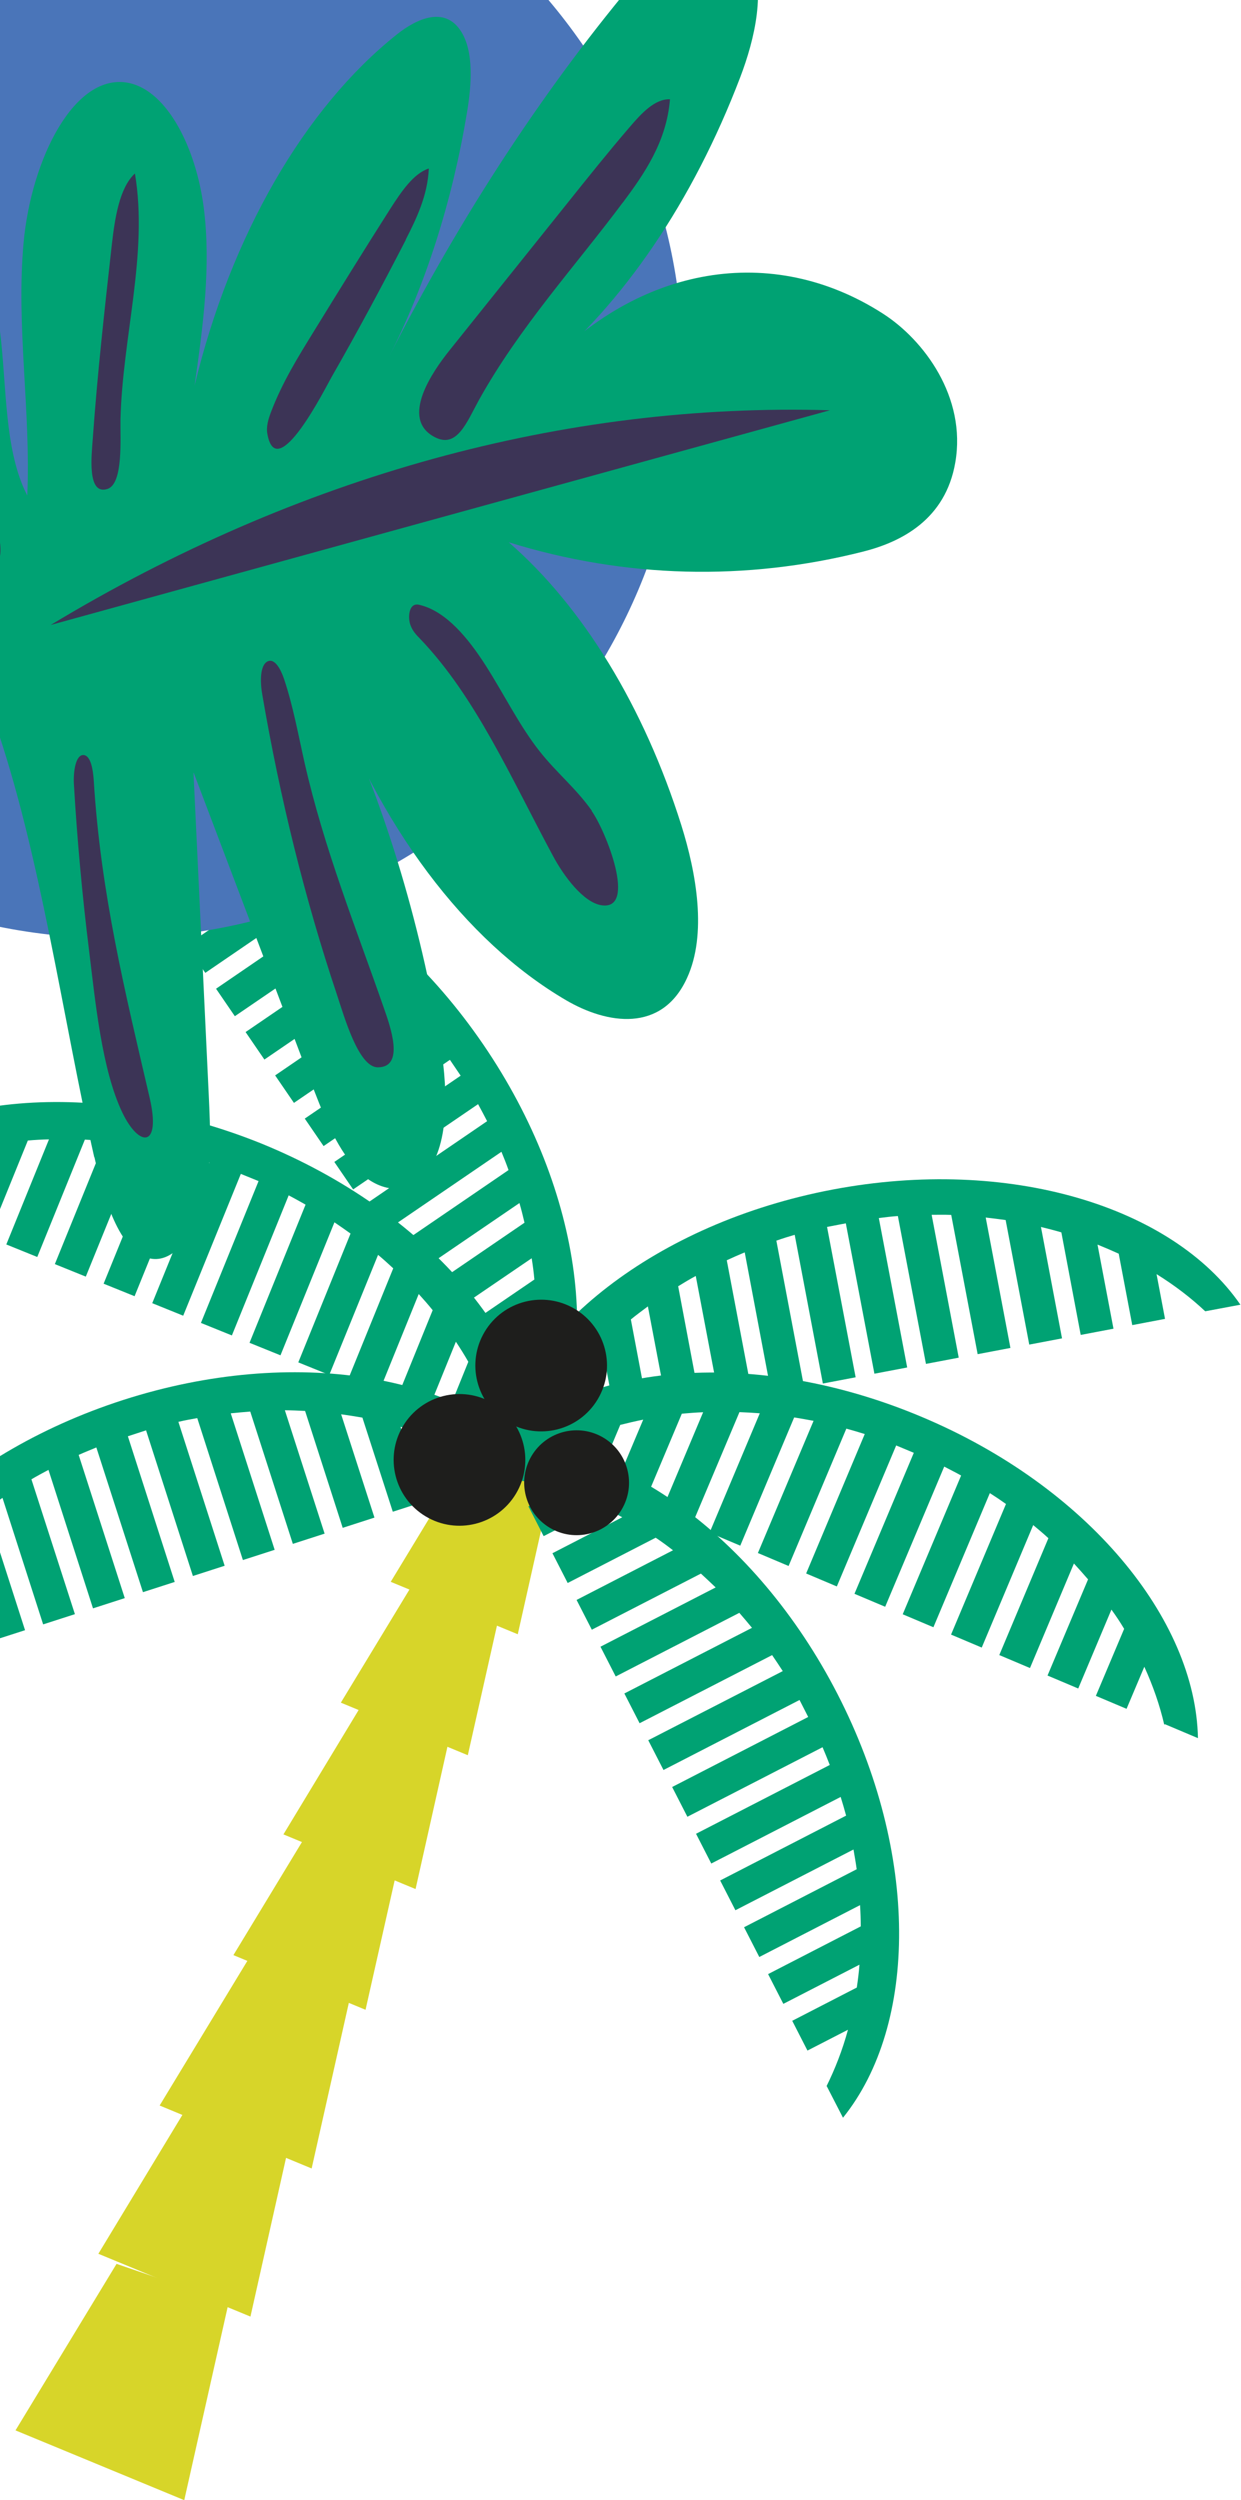 <svg width="565" height="1138" viewBox="0 0 565 1138" fill="none" xmlns="http://www.w3.org/2000/svg">
<path d="M53.062 1030.43L7.053 1106.22L83.886 1137.99L104.128 1047.96L53.062 1030.43Z" fill="#D7D529"/>
<path d="M86.15 957.483L44.778 1025.84L114.025 1054.43L132.223 973.297L86.15 957.483Z" fill="#D7D529"/>
<path d="M114.078 890.109L72.678 958.356L141.885 987.015L160.123 905.816L114.078 890.109Z" fill="#D7D529"/>
<path d="M142.254 830.547L106.267 889.903L166.426 914.787L182.312 844.219L142.254 830.547Z" fill="#D7D529"/>
<path d="M165 775.485L129.04 834.949L189.199 859.833L205.018 789.225L165 775.485Z" fill="#D7D529"/>
<path d="M189.797 717.912L155.177 774.986L212.986 798.92L228.244 731.077L189.797 717.912Z" fill="#D7D529"/>
<path d="M212.503 662.918L177.882 719.992L235.732 743.859L250.95 676.083L212.503 662.918Z" fill="#D7D529"/>
<path d="M-66.231 767.036C-63.328 758.376 -59.592 749.851 -54.89 741.538L-48.563 761.286L-34.101 756.628L-44.237 725.114C-42.2 722.32 -40.029 719.607 -37.75 716.867L-25.824 753.921L-11.362 749.262L-25.9 704.078C-23.661 701.861 -21.314 699.617 -18.874 697.521L-3.057 746.663L11.405 742.004L-6.256 687.107C-3.87 685.252 -1.348 683.478 1.133 681.771L19.642 739.365L34.104 734.706L14.303 673.329C16.837 671.837 19.399 670.452 22.068 669.04L42.341 732.067L56.803 727.408L35.817 662.221C38.433 661.051 41.183 659.961 43.865 658.831L65.08 724.702L79.542 720.043L58.22 653.742L66.497 651.036L87.819 717.337L102.281 712.678L81.215 647.169C84.073 646.508 86.957 645.955 89.802 645.468L110.586 710.079L125.048 705.42L105.058 643.292C108.064 642.993 110.962 642.722 113.928 642.49L133.325 702.714L147.787 698.055L129.695 641.896C132.782 641.92 135.895 642.051 138.902 642.209L156.024 695.416L170.486 690.757L155.315 643.734C158.51 644.187 161.771 644.68 164.993 645.241L178.83 688.091L193.292 683.432L182.362 649.436C185.866 650.439 189.222 651.536 192.564 652.807L201.597 680.833L216.059 676.174L211.145 660.92C217.496 664.174 223.498 667.859 229.085 671.932L246.713 666.25C210.56 625.638 133.88 612.206 56.07 637.224C-21.674 662.282 -76.157 717.955 -81.874 771.991L-66.406 767.023L-66.231 767.036Z" fill="#00A273"/>
<path d="M-58.657 541.552C-50.918 536.699 -42.575 532.664 -33.614 529.272L-41.392 548.512L-27.296 554.214L-14.859 523.535C-11.464 522.74 -8.11 522.011 -4.622 521.364L-19.294 557.453L-5.198 563.155L12.674 519.131C15.854 518.846 19.062 518.668 22.296 518.597L2.871 566.435L16.967 572.137L38.641 518.714C41.647 518.872 44.721 519.07 47.754 519.335L24.969 575.376L39.065 581.078L63.363 521.291C66.275 521.758 69.175 522.399 72.114 522.973L47.174 584.29L61.27 589.992L87.041 526.527C89.86 527.302 92.598 528.212 95.377 529.054L69.312 593.164L83.408 598.866L109.647 534.313L117.716 537.592L91.477 602.146L105.573 607.848L131.437 544.073C134.069 545.466 136.593 546.886 139.118 548.306L113.601 611.194L127.698 616.896L152.263 556.358C154.734 558.019 157.165 559.748 159.596 561.476L135.807 620.109L149.903 625.811L172.126 571.166C174.503 573.136 176.8 575.241 179.03 577.305L157.972 629.09L172.068 634.792L190.636 588.995C192.839 591.409 195.002 593.889 196.991 596.356L180.029 638.098L194.126 643.8L207.553 610.705C209.569 613.736 211.478 616.793 213.212 619.838L202.154 647.147L216.25 652.849L222.288 638.04C225.019 644.599 227.28 651.334 228.951 657.989L246.108 664.976C244.444 610.625 194.289 551.052 118.571 520.32C42.827 489.936 -34.652 497.642 -73.773 535.421L-58.657 541.552Z" fill="#00A273"/>
<path d="M60.971 395.182C70.11 395.454 79.317 396.679 88.592 398.857L71.453 410.578L80.014 423.09L107.332 404.42C110.607 405.651 113.883 406.882 117.038 408.315L84.906 430.305L93.467 442.817L132.666 416.028C135.459 417.609 138.252 419.189 140.965 420.904L98.359 450.032L106.919 462.544L154.554 430.042C157.012 431.878 159.362 433.741 161.78 435.644L111.811 469.759L120.372 482.271L173.599 445.912C175.762 447.936 177.817 449.987 179.899 452.146L125.264 489.486L133.825 501.998L190.418 463.367C192.286 465.58 194.113 467.859 195.94 470.139L138.757 509.146L147.318 521.658L204.836 482.395L209.728 489.61L152.21 528.873L160.77 541.385L217.659 502.566C219.044 505.128 220.428 507.69 221.773 510.319L165.77 548.573L174.33 561.085L228.295 524.255C229.452 527.046 230.542 529.796 231.524 532.573L179.222 568.3L187.783 580.812L236.491 547.585C237.353 550.563 238.107 553.568 238.795 556.534L192.675 588.027L201.236 600.539L242.058 572.715C242.585 575.949 243.004 579.21 243.289 582.39L206.128 607.754L214.688 620.266L244.192 600.077C244.196 603.727 244.105 607.23 243.867 610.827L219.553 627.373L228.114 639.886L241.364 630.853C239.989 637.873 238.21 644.652 235.855 651.177L246.311 666.465C274.983 620.242 266.117 542.883 220.034 475.441C173.951 407.999 105.125 371.542 51.697 381.423L60.89 394.86L60.971 395.182Z" fill="#00A273"/>
<path d="M376.118 949.926C380.176 941.776 383.576 933.049 386.063 923.867L367.621 933.348L360.683 919.801L390.084 904.658C390.59 901.222 391.03 897.745 391.295 894.256L356.636 912.088L349.698 898.541L391.881 876.822C391.878 873.628 391.768 870.461 391.563 867.146L345.691 890.762L338.753 877.214L390.031 850.815C389.625 847.836 389.085 844.777 388.573 841.825L334.813 869.475L327.875 855.928L385.216 826.409C384.448 823.578 383.613 820.707 382.738 817.903L323.828 848.215L316.89 834.668L377.772 803.347C376.749 800.637 375.619 797.954 374.49 795.272L312.951 826.929L306.013 813.382L367.954 781.509L364.014 773.77L302.073 805.642L295.135 792.095L356.379 760.626C354.779 758.118 353.167 755.785 351.527 753.344L291.195 784.356L284.257 770.809L342.363 740.927C340.468 738.607 338.533 736.354 336.599 734.102L280.318 763.069L273.38 749.522L325.825 722.545C323.568 720.373 321.338 718.309 319.109 716.244L269.44 741.783L262.502 728.236L306.403 705.629C303.784 703.605 301.192 701.689 298.52 699.907L258.455 720.523L251.517 706.976L283.293 690.609C280.124 688.895 276.915 687.248 273.693 685.775L247.51 699.196L240.573 685.649L254.817 678.306C247.998 676.14 241.206 674.536 234.374 673.457L225.903 656.986C280.156 653.801 343.971 698.476 381.31 771.081C418.648 843.685 417.893 921.578 383.795 963.916L376.332 949.416L376.118 949.926Z" fill="#00A273"/>
<path d="M530.042 784.96C527.98 776.064 524.925 767.304 520.984 758.652L512.897 777.798L498.922 771.895L511.801 741.39C510.027 738.412 508.105 735.529 506.009 732.633L490.893 768.548L476.917 762.645L495.367 718.875C493.271 716.434 491.135 714.061 488.932 711.648L468.929 759.231L454.953 753.328L477.312 700.132C475.082 698.068 472.772 696.138 470.395 694.167L446.965 749.914L432.99 744.01L457.999 684.558C455.635 682.87 453.165 681.208 450.654 679.614L424.961 740.664L410.985 734.76L437.575 671.603C435.05 670.183 432.446 668.897 429.881 667.544L402.997 731.347L389.021 725.443L416.039 661.265L408.011 657.918L380.993 722.097L367.017 716.193L393.7 652.727C390.854 651.844 388.076 651.001 385.324 650.266L359.029 712.78L345.053 706.876L370.398 646.712C367.458 646.138 364.545 645.672 361.566 645.165L337.025 703.53L323.049 697.626L345.916 643.276C342.776 643.038 339.77 642.88 336.656 642.749L314.954 694.239L300.978 688.336L320.123 642.794C316.849 642.931 313.601 643.176 310.421 643.462L292.949 684.989L278.974 679.086L292.844 646.164C289.315 646.879 285.813 647.702 282.379 648.564L270.985 675.672L257.01 669.769L263.182 655.04C256.622 657.771 250.277 660.905 244.39 664.495L227.286 657.266C266.864 619.942 344.478 613.229 419.7 644.942C495.03 676.628 544.367 736.806 545.4 791.144L530.404 784.812L530.042 784.96Z" fill="#00A273"/>
<path d="M548.711 596.853C542.062 590.593 534.662 584.978 526.552 579.94L530.41 600.308L515.49 603.143L509.325 570.632C506.17 569.199 502.974 567.833 499.672 566.495L506.943 604.776L492.023 607.61L483.214 560.93C480.193 560.034 477.026 559.232 473.925 558.47L483.516 609.176L468.596 612.01L457.845 555.32C454.825 554.881 451.832 554.548 448.772 554.176L460.023 613.535L445.102 616.37L433.07 552.985C430.13 552.867 427.178 552.924 424.159 552.94L436.489 617.962L421.568 620.797L408.78 553.494C405.922 553.698 402.983 554.037 400.112 554.416L413.022 622.43L398.102 625.264L385.084 556.82L376.537 558.453L389.555 626.897L374.635 629.731L361.806 562.039C358.935 562.874 356.238 563.722 353.461 564.705L366.088 631.364L351.168 634.198L339.054 570.035C336.264 571.192 333.541 572.389 330.885 573.627L342.688 635.871L327.768 638.706L316.761 580.768C314.051 582.247 311.369 583.834 308.754 585.46L319.114 640.366L304.194 643.2L294.967 594.628C292.325 596.603 289.724 598.512 287.216 600.568L295.58 644.793L280.66 647.627L274.023 612.553C271.476 615.132 269.036 617.685 266.623 620.345L272.113 649.26L257.193 652.094L254.212 636.355C250.219 642.264 246.736 648.388 243.736 654.618L225.502 658.113C237.876 605.143 298.795 556.698 379.057 541.447C459.386 526.237 533.875 549.119 564.731 593.857L548.711 596.853Z" fill="#00A273"/>
<path d="M193.796 690.208C207.997 698.709 226.402 694.087 234.904 679.885C243.406 665.682 238.785 647.277 224.584 638.775C210.382 630.274 191.977 634.896 183.475 649.099C174.974 663.302 179.594 681.707 193.796 690.208Z" fill="#1E1E1C"/>
<path d="M230.993 647.264C245.195 655.765 263.599 651.143 272.101 636.94C280.603 622.737 275.983 604.332 261.781 595.831C247.58 587.33 229.175 591.952 220.673 606.155C212.171 620.357 216.792 638.763 230.993 647.264Z" fill="#1E1E1C"/>
<path d="M250.258 695.369C261.567 702.138 276.224 698.458 282.994 687.147C289.764 675.837 286.085 661.18 274.776 654.41C263.466 647.641 248.81 651.321 242.039 662.632C235.269 673.942 238.948 688.599 250.258 695.369Z" fill="#1E1E1C"/>
<path d="M311 167.5C311 310.818 194.818 427 51.5 427C-91.818 427 -208 310.818 -208 167.5C-208 24.182 -91.818 -92 51.5 -92C194.818 -92 311 24.182 311 167.5Z" fill="#4A75B9"/>
<path d="M42.967 526.608C47.619 547.266 55.255 571.407 69.407 572.991C79.838 574.211 89.154 561.081 92.84 545.873C96.525 530.665 95.774 514.174 95.026 498.071C92.727 449.141 90.378 400.367 88.079 351.437C105.741 397.93 123.354 444.58 141.016 491.073C146.716 506.237 152.747 521.746 162.053 531.878C171.359 542.01 184.915 545.08 193.893 534.209C205.329 520.344 203.744 493.382 199.971 471.738C189.863 413.311 172.314 357.922 148.491 309.631C172.264 375.748 211.701 428.355 257.707 455.259C276.328 466.164 301.376 470.281 312.807 445.116C321.948 425.193 317.069 397.511 310.182 375.57C293.252 321.803 265.478 276.258 231.596 246.818C284.635 263.233 339.615 264.587 393.021 251.055C410.318 246.682 430.457 236.514 434.925 210.497C440.074 180.74 420.586 154.704 402.084 142.826C351.687 110.328 290.543 120.69 245.964 169.294C283.562 138.556 315.479 91.606 336.981 35.241C343.636 17.808 349.111 -5.236 341.153 -21.411C330.01 -44.21 306.465 -29.246 291.74 -11.947C248.871 38.608 210.159 97.479 176.882 162.821C193.697 129.992 205.893 91.688 212.609 51.225C214.695 38.685 215.851 23.521 209.865 14.225C202.547 2.777 189.913 8.313 180.657 15.694C138.601 49.187 105.044 107.272 88.586 175.511C92.391 148.807 96.213 121.053 92.733 94.317C89.252 67.581 76.366 41.549 58.758 37.772C33.98 32.603 14.181 72.473 10.735 110.55C7.29 148.627 14.093 187.111 12.422 225.546C1.775 204.952 3.186 175.88 -0.086 150.073C-3.358 124.265 -17.903 96.126 -34.135 104.48C-49.912 112.594 -51.013 146.048 -47.822 171.119C-39.84 232.884 -20.813 275.665 -2.318 328.862C18.32 388.198 28.523 463.206 42.918 526.764L42.967 526.608Z" fill="#00A273"/>
<path d="M377.862 186.733C256.967 183.202 135.654 216.532 23.065 284.47Z" fill="#3C3456"/>
<path d="M283.608 92.149C293.23 79.248 303.471 64.588 305.027 45.184C298.119 44.952 292.07 51.54 286.576 57.964C276.917 69.196 267.54 80.928 258.163 92.661C240.338 114.983 222.41 137.23 204.584 159.553C197.188 168.805 181.662 190.817 198.164 199.079C208.091 204.074 212.459 192.272 217.977 182.198C236.658 148.637 261.885 121.218 283.533 92.189L283.608 92.149Z" fill="#3C3456"/>
<path d="M269.432 369.003C262.225 358.796 253.346 351.686 245.763 342.068C236.676 330.651 229.487 316.016 221.249 303.109C213.011 290.201 203.187 278.524 191.579 275.46C190.312 275.094 188.995 274.883 187.864 275.873C186.104 277.456 185.83 281.5 186.811 284.357C187.793 287.214 189.552 289.009 191.31 290.804C216.544 317.169 232.619 353.981 251.694 389.461C256.669 398.773 265.533 410.7 273.789 412.034C290.276 414.588 275.797 378.098 269.383 369.16L269.432 369.003Z" fill="#3C3456"/>
<path d="M184.742 109.019C189.682 99.382 194.692 88.928 195.236 76.686C188.22 78.98 182.714 87.229 177.635 95.121C165.878 113.574 154.275 132.334 142.748 151.054C135.746 162.435 128.594 173.897 123.429 187.421C122.262 190.509 121.049 194.141 121.757 197.663C126.047 220.851 148.442 175.966 150.94 171.652C162.608 151.298 173.816 130.409 184.769 109.135L184.742 109.019Z" fill="#3C3456"/>
<path d="M54.85 191.076C55.742 153.315 67.563 115.6 61.431 78.968C54.344 85.457 52.244 99.434 50.842 112.002C47.585 141.144 44.329 170.286 42.238 199.718C41.686 207.417 39.59 225.549 48.904 222.555C56.248 220.217 54.682 199.351 54.85 191.076Z" fill="#3C3456"/>
<path d="M42.671 355.007C42.332 350.12 41.276 343.924 38.086 343.668C34.391 343.42 33.31 351.4 33.654 357.063C35.153 382.513 37.485 407.909 40.6 433.02C43.422 456.078 46.401 486.978 55.673 506.353C63.352 522.416 73.472 522.631 68.121 499.617C56.922 451.382 45.824 406.602 42.671 355.007Z" fill="#3C3456"/>
<path d="M138.693 347.311C135.793 334.429 133.396 321.15 129.312 309.026C127.787 304.508 125.07 299.584 121.918 300.997C118.236 302.691 118.42 310.649 119.422 316.223C127.501 363.385 138.835 409.21 153.311 452.457C156.698 462.612 163.189 485.802 171.993 485.807C184.439 485.828 177.702 467.186 174.629 458.423C161.921 421.903 147.601 386.498 138.667 347.195L138.693 347.311Z" fill="#3C3456"/>
<path d="M-6.824 222.768C-13.88 201.957 -18.772 179.478 -21.265 156.375C-21.616 153.314 -21.917 150.096 -23.024 147.435C-24.131 144.774 -26.32 142.948 -28.21 143.951C-30.856 145.355 -31.375 150.568 -31.42 154.879C-31.443 183.344 -27.852 218.466 -16.026 241.293C-13.922 245.374 -5.969 260.771 -1.648 256.659C3.98 251.204 -4.759 228.558 -6.722 222.844L-6.824 222.768Z" fill="#3C3456"/>
</svg>
